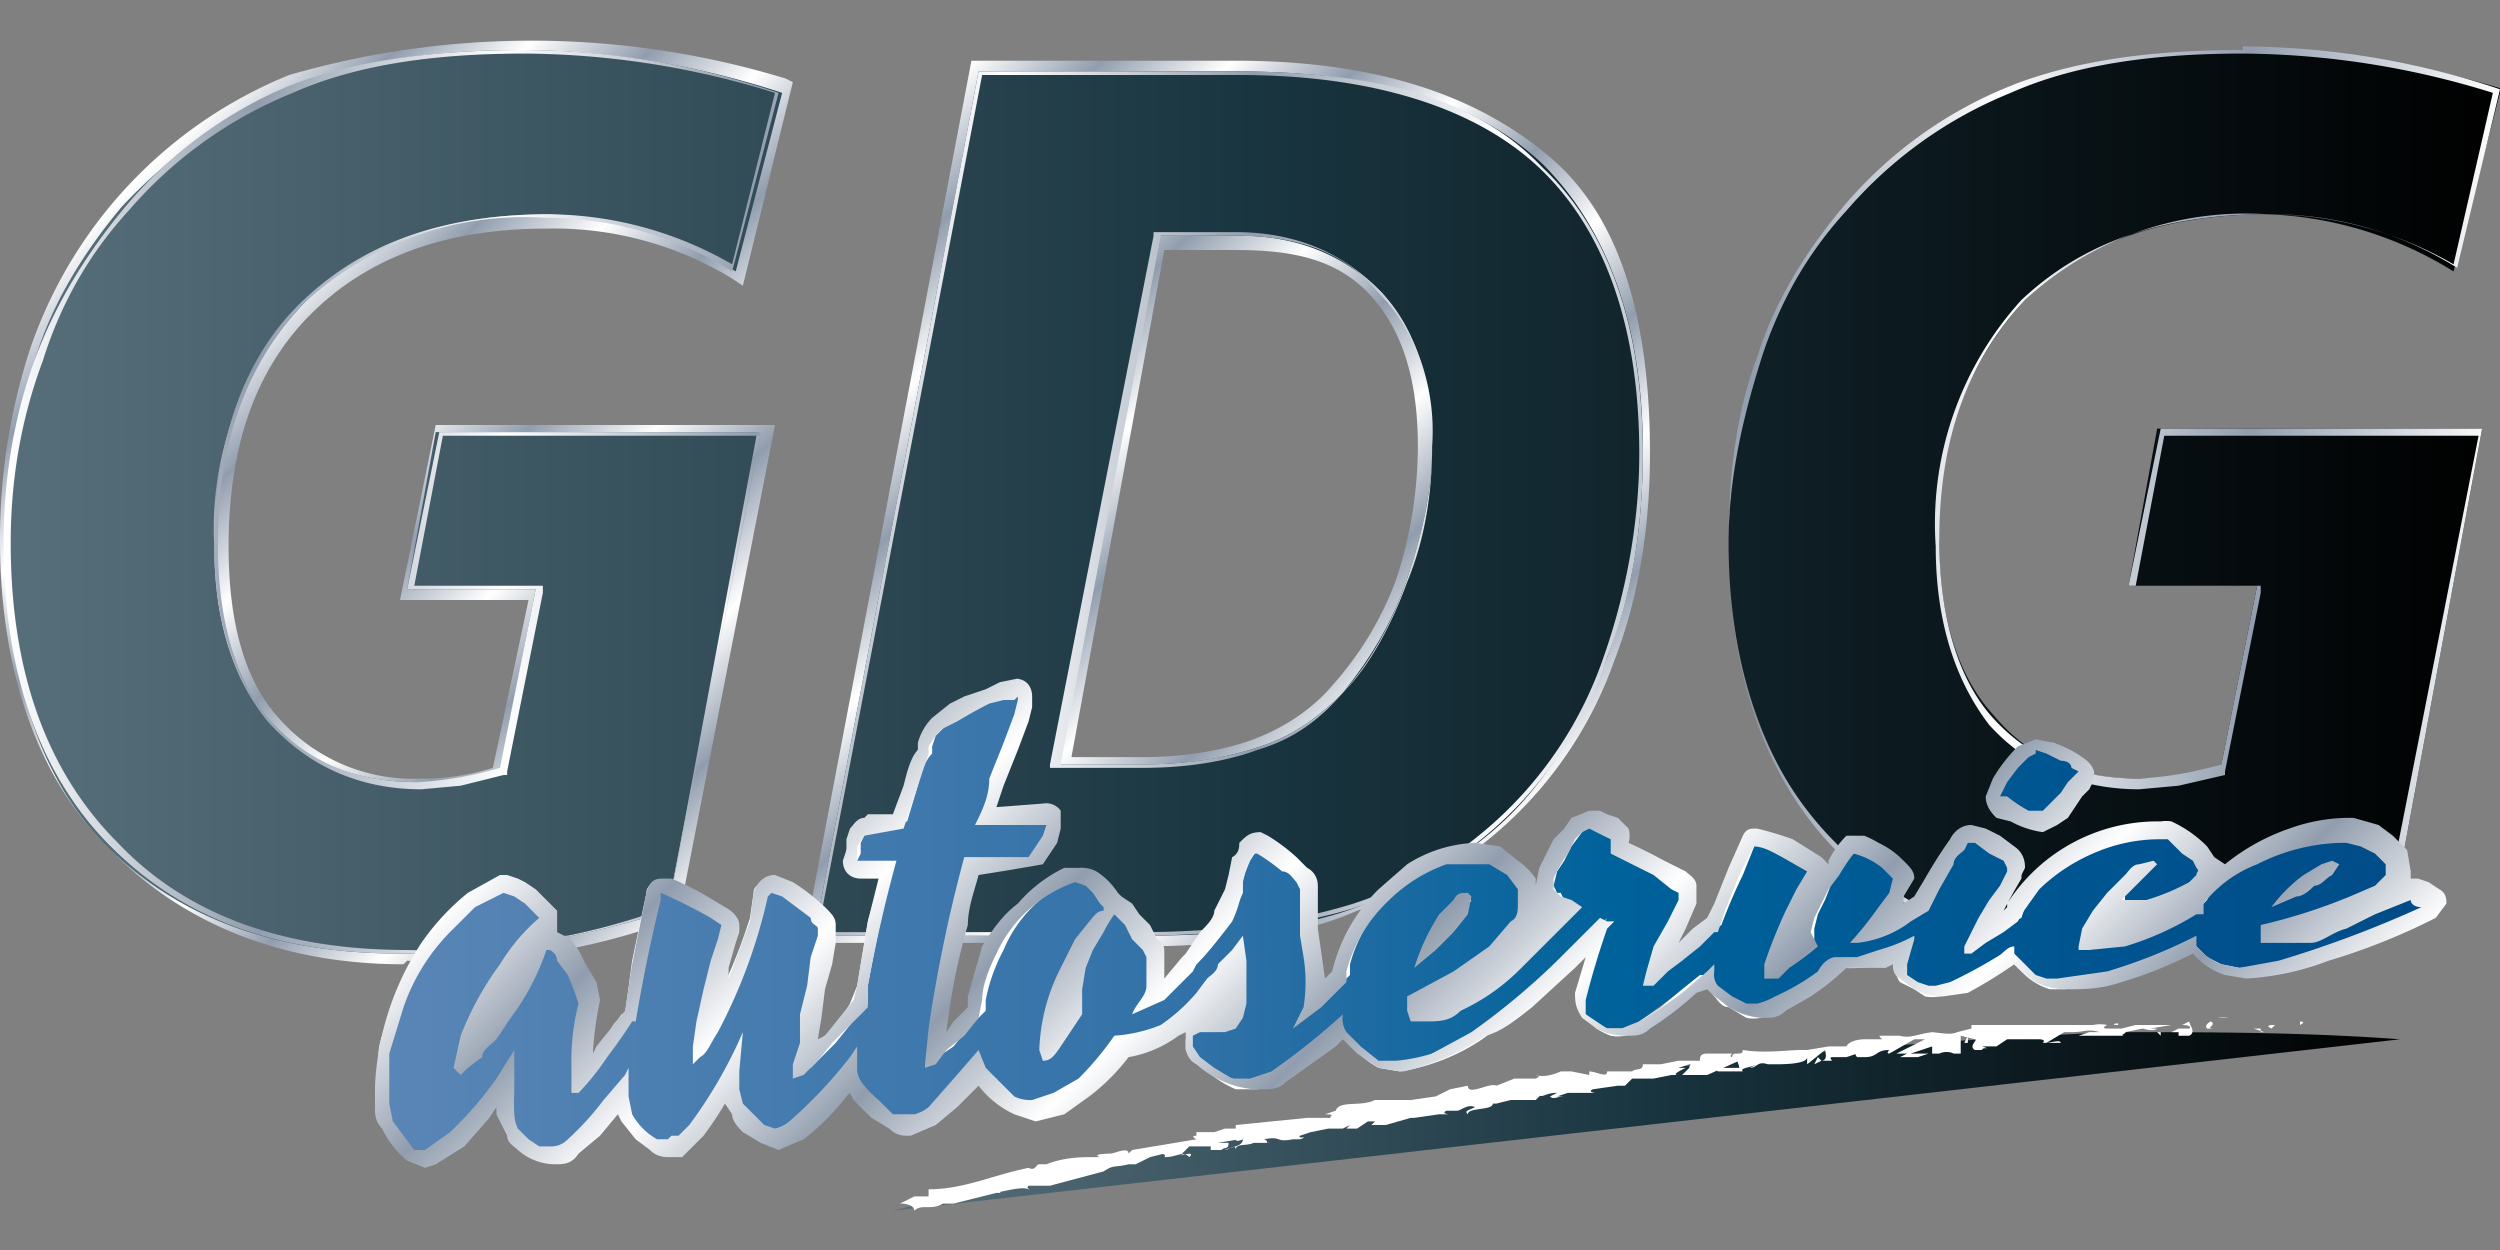 <svg version="1.1" id="Layer_1" xmlns="http://www.w3.org/2000/svg" x="0" y="0" viewBox="0 0 70 35" xml:space="preserve"><rect x="0" y="0" width="70" height="35" fill="#808080" stroke="none"/><style>.st5{fill:#fff}</style><linearGradient id="SVGID_1_" gradientUnits="userSpaceOnUse" x1="22.1" y1="13.4" x2="4.2" y2="31.3" gradientTransform="matrix(1 0 0 -1 0 36)"><stop offset="0" stop-color="#fff"/><stop offset=".1" stop-color="#919dae"/><stop offset=".2" stop-color="#fff"/><stop offset=".3" stop-color="#919dae"/><stop offset=".4" stop-color="#fff"/><stop offset=".5" stop-color="#919dae"/><stop offset=".6" stop-color="#fff"/><stop offset=".7" stop-color="#919dae"/><stop offset=".8" stop-color="#fff"/><stop offset=".9" stop-color="#919dae"/><stop offset="1" stop-color="#fff"/></linearGradient><path d="M11.3 27C7.8 27 5 25.8 3 23.7c-2-2-3-5-3-8.6 0-1.9.3-3.6.8-5.2a12.7 12.7 0 017.3-7.8 24.4 24.4 0 0113.9.1l.2.1L20.8 8l-.3-.2a9.6 9.6 0 00-5.2-1.4c-2.8 0-5 .8-6.6 2.4s-2.3 3.8-2.3 6.5c0 2 .4 3.7 1.4 4.8a5 5 0 004 1.7 6.5 6.5 0 002-.3l1-4.7h-3.6l1-4.9h9.5L19 25.7H19a19 19 0 01-7.6 1.2zm3.4-25.4c-2.6 0-4.7.4-6.5 1C6.5 3.5 5 4.6 3.7 6c-1 1.2-1.9 2.6-2.4 4.1-.5 1.6-.8 3.3-.8 5.1 0 3.6 1 6.4 2.8 8.3 1.9 2 4.6 3 8 3a24.6 24.6 0 007.3-1.2l2.5-13h-8.6l-.7 4h3.6l-1.1 5.4h-.1a12.2 12.2 0 01-2.4.5c-1.9 0-3.3-.7-4.4-1.9-1-1.2-1.5-3-1.5-5 0-3 .8-5.3 2.5-7 1.7-1.6 4-2.5 7-2.5a10.3 10.3 0 015 1.4l1.2-4.5a18.8 18.8 0 00-7-1z" fill="url(#SVGID_1_)"/><linearGradient id="SVGID_2_" gradientUnits="userSpaceOnUse" x1="41.5" y1="12" x2="23.2" y2="30.3" gradientTransform="matrix(1 0 0 -1 0 36)"><stop offset="0" stop-color="#fff"/><stop offset=".1" stop-color="#919dae"/><stop offset=".2" stop-color="#fff"/><stop offset=".3" stop-color="#919dae"/><stop offset=".4" stop-color="#fff"/><stop offset=".5" stop-color="#919dae"/><stop offset=".6" stop-color="#fff"/><stop offset=".7" stop-color="#919dae"/><stop offset=".8" stop-color="#fff"/><stop offset=".9" stop-color="#919dae"/><stop offset="1" stop-color="#fff"/></linearGradient><path d="M31.9 26.4h-9.4l4.7-24.7h7.4c4 0 6.8 1 8.8 2.7s2.8 4.6 2.8 8.3c0 2-.3 4-1 5.8a11.3 11.3 0 01-7.2 7c-1.6.7-3.7 1-6.1 1zM23 26h8.8c2.4 0 4.4-.3 6-.9a10.9 10.9 0 006.9-6.8c.6-1.7 1-3.6 1-5.6 0-3.6-1-6.2-2.8-8s-4.6-2.5-8.4-2.5h-7L23 26zm9-4.4h-2.8l3-15.2h2.3c1.8 0 3.2.5 4.2 1.6 1 1 1.5 2.6 1.5 4.5a11 11 0 01-2.5 7c-.7.8-1.5 1.3-2.4 1.6-1 .4-2 .5-3.3.5zm-2.2-.4h2.2c1.2 0 2.3-.2 3.1-.5.8-.3 1.6-.8 2.2-1.5.8-.9 1.4-1.9 1.8-3 .4-1.2.6-2.5.6-3.7 0-1.8-.4-3.2-1.3-4.2S36.3 7 34.6 7h-2L30 21.2z" fill="url(#SVGID_2_)"/><linearGradient id="SVGID_3_" gradientUnits="userSpaceOnUse" x1=".2" y1="22" x2="70" y2="22" gradientTransform="matrix(1 0 0 -1 0 36)"><stop offset="0" stop-color="#576f7b"/><stop offset=".5" stop-color="#193540"/><stop offset="1"/></linearGradient><path d="M21.9 2.6l-1.3 5A10.6 10.6 0 0015.3 6c-2.8 0-5 .8-6.7 2.4A9.1 9.1 0 006 15.3c0 2 .5 3.7 1.5 4.9 1 1.1 2.4 1.7 4.2 1.7a7 7 0 002.3-.3l1-5.1h-3.6l.8-4.4h9l-2.5 13.4a25 25 0 01-7.5 1.2c-3.5 0-6.2-1-8.2-3S.2 18.8.2 15.2c0-1.8.3-3.6.8-5.2s1.4-3 2.4-4.2c1.4-1.5 3-2.6 4.7-3.3 1.8-.8 4-1.1 6.6-1.1a24 24 0 017.2 1.2zm5.5-.6h7.2c3.9 0 6.7.8 8.6 2.6 1.8 1.8 2.8 4.5 2.8 8 0 2.2-.3 4-1 5.8s-1.6 3.3-2.7 4.4c-1.2 1.2-2.7 2-4.3 2.6s-3.7.8-6.1.8h-9.1L27.4 2zm5 4.6l-2.8 14.8h2.5c1.3 0 2.3-.2 3.2-.5.9-.3 1.6-.8 2.3-1.5.8-1 1.4-2 1.8-3.2s.7-2.4.7-3.7a6 6 0 00-1.4-4.3c-1-1-2.3-1.6-4-1.6h-2.3zm37.6-4l-1.3 5A10.6 10.6 0 0063.5 6c-2.9 0-5.2.8-6.8 2.4a9.1 9.1 0 00-2.4 6.8c0 2 .5 3.7 1.5 4.8 1 1.2 2.3 1.8 4 1.8a7 7 0 002.4-.4l1-5h-3.6l.8-4.4h9.1L67 25.5a25 25 0 01-7.5 1.2c-3.5 0-6.2-1-8.1-3s-3-4.9-3-8.5c0-1.8.3-3.6.9-5.2s1.3-3 2.4-4.2c1.3-1.5 2.9-2.7 4.6-3.4a24 24 0 0113.8.1z" fill="url(#SVGID_3_)"/><linearGradient id="SVGID_4_" gradientUnits="userSpaceOnUse" x1=".2" y1="22" x2="70" y2="22" gradientTransform="matrix(1 0 0 -1 0 36)"><stop offset="0" stop-color="#fff"/><stop offset=".1" stop-color="#919dae"/><stop offset=".2" stop-color="#fff"/><stop offset=".3" stop-color="#919dae"/><stop offset=".4" stop-color="#fff"/><stop offset=".5" stop-color="#919dae"/><stop offset=".6" stop-color="#fff"/><stop offset=".7" stop-color="#919dae"/><stop offset=".8" stop-color="#fff"/><stop offset=".9" stop-color="#919dae"/><stop offset="1" stop-color="#fff"/></linearGradient><path d="M62.8 1.5a23.9 23.9 0 017 1.1l-1.1 4.8A10.4 10.4 0 0063.5 6c-3 0-5.2.8-6.9 2.4a9.3 9.3 0 00-2.4 6.9c0 2 .5 3.7 1.5 5 1 1.1 2.4 1.8 4.2 1.8L61 22l1.3-.3v-.1l1-5v-.2h-3.5l.8-4.2h8.8l-2.6 13.2a19.6 19.6 0 01-7.3 1.2c-3.5 0-6.2-1-8.1-3-2-2-3-4.8-3-8.4 0-1.8.4-3.5.9-5.1.5-1.6 1.3-3 2.4-4.2a12 12 0 014.6-3.3c1.8-.8 4-1.1 6.5-1.1m-48.1 0a23.9 23.9 0 017 1.1l-1.2 4.8A10.4 10.4 0 0015.4 6c-3 0-5.2.8-6.9 2.4S6 12.4 6 15.3c0 2 .5 3.7 1.6 5 1 1.1 2.4 1.8 4.2 1.8l1.1-.1 1.2-.3h.1v-.1l1-5v-.2h-3.6l.8-4.2h8.9l-2.6 13.2a19.6 19.6 0 01-7.3 1.2c-3.5 0-6.2-1-8.1-3-2-2-3-4.8-3-8.4 0-1.8.3-3.5.9-5.1.5-1.6 1.3-3 2.4-4.2a12 12 0 014.6-3.3c1.8-.8 4-1.1 6.5-1.1m20 .6c3.7 0 6.6.9 8.4 2.6 1.8 1.7 2.8 4.4 2.8 8 0 2-.4 4-1 5.7a11 11 0 01-7 6.9c-1.6.5-3.6.8-6 .8h-9l4.6-24h7.1m-5.1 19.4H32c1.3 0 2.4-.2 3.2-.5 1-.3 1.7-.8 2.4-1.6.8-.8 1.4-2 1.8-3.1.5-1.2.7-2.5.7-3.8 0-1.9-.5-3.4-1.5-4.4s-2.3-1.6-4-1.6h-2.3v.1l-2.9 14.8v.1M62.8 1.4c-2.6 0-4.7.3-6.5 1a12 12 0 00-4.7 3.4c-1 1.2-1.9 2.6-2.4 4.2-.6 1.6-.8 3.4-.8 5.2 0 3.6 1 6.5 2.9 8.5s4.7 3 8.2 3a25.1 25.1 0 007.5-1.2L69.5 12h-9l-.9 4.4h3.6l-1 5a10 10 0 01-2.3.4c-1.8 0-3.1-.6-4.1-1.7s-1.5-2.9-1.5-5c0-2.8.8-5 2.4-6.7a9.1 9.1 0 016.8-2.4 9.8 9.8 0 015.3 1.5l1.2-5a22.9 22.9 0 00-7.2-1.2zm-48.1 0c-2.6 0-4.8.3-6.6 1a12 12 0 00-4.6 3.4C2.5 7 1.6 8.4 1 10c-.6 1.6-.9 3.4-.9 5.2 0 3.6 1 6.5 3 8.5s4.6 3 8.1 3a25.1 25.1 0 007.5-1.2l2.6-13.4h-9l-.9 4.4h3.6l-1 5a10 10 0 01-2.3.4c-1.8 0-3.1-.6-4.1-1.7s-1.5-2.8-1.5-5c0-2.8.8-5 2.4-6.7a9.1 9.1 0 016.8-2.4 9.8 9.8 0 015.2 1.5l1.3-5a22.2 22.2 0 00-7.2-1.2zm20 .6h-7.3l-4.6 24.2h9c2.5 0 4.6-.3 6.2-.8a11 11 0 007-7c.7-1.7 1-3.7 1-5.7 0-3.6-1-6.3-2.8-8C41.3 2.7 38.5 2 34.6 2zm-5 19.4l2.8-14.8h2.1c1.8 0 3.1.5 4 1.6 1 1 1.5 2.4 1.5 4.3 0 1.3-.3 2.5-.7 3.7s-1 2.3-1.8 3.2c-.7.7-1.4 1.2-2.3 1.5s-2 .5-3.2.5h-2.5z" fill="url(#SVGID_4_)"/><linearGradient id="SVGID_5_" gradientUnits="userSpaceOnUse" x1="10.7" y1="10.2" x2="68.1" y2="10.2" gradientTransform="matrix(1 0 0 -1 0 36)"><stop offset="0" stop-color="#5a86b6"/><stop offset=".1" stop-color="#4f80b2"/><stop offset=".4" stop-color="#3071a7"/><stop offset=".6" stop-color="#00629b"/><stop offset="1" stop-color="#004b88"/></linearGradient><path d="M11.9 32.5l-.4-.2-.3-.3a2 2 0 01-.3-.5l-.2-.6v-.4l.1-1c0-.5.2-1 .4-1.4a7 7 0 011.4-2.3l.6-.6c.2-.2.6-.3.9-.4h.2l.3.1.3.2.2.3.2.2v.3a4.9 4.9 0 00-1.1 1.2l-.4.6A5 5 0 0013 29v.7l.2-.4.4-.4.2-.3.3-.3.4-.6.3-.6.3-.6v-.1l.2-.1h.2l.3.4.2.4.3.5v.4a9.4 9.4 0 00-.2 1.7v.5l.2-.3.4-.5.4-.5.4-.5a51.4 51.4 0 011-3.6c.1 0 .3 0 .5.2l.6.3.4.3c.2 0 .3.2.3.3v.5l-.2.6-.2.8-.2.8-.1.6.2-.4a14.8 14.8 0 001.2-3l.2-.8.3-.2.4.1.4.3.5.4.2.3v.4l-.1.6-.2.8v.8l-.2.7v.6l.1-.2.5-.5.4-.5.4-.5.1-.5.4-1.8.3-1.5H24c-.1 0-.2 0-.2-.2v-.3-.2l.2-.3.2-.2h.1l.9-.1c0-.4.2-.7.3-1l.3-1v-.2l.2-.3.3-.3.4-.3.4-.2.5-.2.5-.2h.3c.3 0 .4 0 .4.2h-.3.3v.2l-.2.4-.3.7-.4 1c0 .4-.2.7-.3 1H29.5v.3l-.1.4-.2.3-.2.3h-.2-.2l-1.4.1a36.6 36.6 0 00-1 5.2l.2-.2.5-.5.4-.4v-.4a4.7 4.7 0 011.3-2.6 3.8 3.8 0 011.5-.8h.1l.4.1.3.2.2.3.1.2.3.1.2.3.3.4.2.3.2.3v.9l-.2.3.3-.2.8-.7v-.1h.1l.5-.6.4-.7.2-.6.1-.5.2-.4.2-.3s.1-.3.3-.3h.1l.3.3.4.3.4.4.2.3v1.9l.1.8v.5l.7-.6V27l.6-1.2a4.7 4.7 0 011.5-1.5l.9-.4.8-.2c.2 0 .4 0 .6.2.2 0 .3.2.5.3l.3.5.2.5-.3.6-.7.7-1 .7-1.2.7v.4h.2c.4 0 .7-.2 1-.3l.8-.5.8-.7.8-.8.3-.3.4-.4h-.1l-.3-.2h-.1l-.1-.1a.3.3 0 01-.2-.3l.1-.4a6.6 6.6 0 01.4-.7l.3-.4.2-.3.3-.1h.2l.2.1.2.1.2.2v.4l.5.2a15.1 15.1 0 011.2.7l.2.3v.3l-.3.7-.3.7-.2.5.1-.1.5-.4.5-.4c.2 0 .3-.2.4-.3l.2-.6.4-.9.5-.8c0-.1 0-.2.2-.2l.8.3.8.5v.3l-.2.5-.3.5-.2.6-.2.5-.2.5a2.9 2.9 0 00.7-.5l.2-.2V26v-.4a7 7 0 01.5-.9l.2-.4a6.4 6.4 0 01.5-.6h.2l.4.1a2.6 2.6 0 01.7.5l.2.3-.2.4-.2.5-.4.4v.1l.5-.2.4-.3.4-.2.3-.6.4-.6c0-.2.2-.4.3-.5l.3-.3.4.1.4.2.3.3c.2.1.3.2.3.4v.1l-.1.1-.2.4-.3.4-.3.5a6.4 6.4 0 00-.3.4h.2l.5-.4.3-.2.1-.1.5-.8.7-.6 1-.5.9-.3 1-.1h.3l.2.2.3.2.3.3.1.3.1.3c0 .2-.2.3-.4.4l-.6.2a4.7 4.7 0 01-1.2.3h-.3V25a5.7 5.7 0 00-.7 1l-.1.3c.4 0 .7 0 1-.2l1-.3 1-.5.1-.2.6-.7.9-.6a5 5 0 011.8-.5h1.3l.5.3.3.4c0 .1.1.3 0 .4 0 .2-.1.3-.4.5l-.7.3-1.1.4-1.3.4h1.2a9.8 9.8 0 001.8-.7l.9-.5h.2l.3.3.1.2-.1.2a44.7 44.7 0 01-4.1 1.5l-1 .2h-.1l-.5-.1a2 2 0 01-.9-.7 11.4 11.4 0 01-3.6 1.1h-.1a1.4 1.4 0 01-.7-.2 2 2 0 01-.6-.6l-.2.1-.7.4-.6.4-.6.1h-.3l-.4-.2-.3-.2a.5.5 0 01-.2-.4l.1-.2a5.3 5.3 0 01-1.2.3h-.5l-.5.3a6.7 6.7 0 01-1.1.8l-.6.2h-.5l-.4-.2-.4-.4-.2-.4a100.1 100.1 0 00-1.8 1.3l-.5.2H45l-.4-.2a1 1 0 01-.3-.3.6.6 0 01-.2-.4l.3-1 .2-.6.2-.4-.4.4-.3.3-.3.3a21.6 21.6 0 01-2.5 2 7 7 0 01-1.1.6l-1 .3H39a1 1 0 01-.5-.1c-.2 0-.4-.2-.5-.4a2.4 2.4 0 01-.5-.6l-.4.4a11 11 0 01-1.3 1 2 2 0 01-.7.2h-.6L34 30l-.4-.4a1 1 0 01-.3-.4V29l.1-.2.1-.1.2-.2.4.1h.5l.1-.3.1-.3v-.4-.7l-.3.3-.3.4-.3.3h-.1a4 4 0 01-1.7 1.2l-.6.2a7.2 7.2 0 01-1.1 1.1l-.7.4-.6.3h-.1c-.2 0-.4 0-.5-.2a2.6 2.6 0 01-1-1l-.3.2a13 13 0 01-1.1 1.1l-.6.3a1 1 0 01-.5-.2l-.5-.3-.4-.5a1 1 0 01-.2-.5l-.3.4a9.6 9.6 0 01-1.2 1.2l-.6.2-.4-.1-.4-.3a2 2 0 01-.3-.4l-.2-.5v-.4a11.9 11.9 0 01-1 1.4l-.2.4-.2.1h-.7a2 2 0 01-.8-.8l-.2-.5-.2.2a8.2 8.2 0 01-1 1.2 1 1 0 01-.7.2H15l-.4-.3a1.4 1.4 0 01-.4-.9 5.3 5.3 0 01-.1-.6v-.2a8.7 8.7 0 01-2 2h-.2zM30.8 26l-.3.4-.5.8a5 5 0 00-.6 2.2l.2-.2.5-.8v-.1-.2a2.6 2.6 0 01.2-1.1 5 5 0 01.5-1zm10.3-.8l-.1.1a3.4 3.4 0 00-.7 1l.3-.3.4-.5v-.3zm24-.7zM57 23l-.3-.1-.4-.2-.3-.1c-.1 0-.3-.2-.3-.4l.2-.4c0-.2.2-.3.3-.4l.3-.4.4-.2.4.1a3 3 0 01.8.4s.3.2.2.4l-.1.2-.2.2c0 .2-.1.1-.2.2l-.2.3-.2.2-.3.2z" fill="url(#SVGID_5_)"/><path class="st5" d="M11.9 32.5c-.1 0-.3 0-.4-.2L11 32l-.3-.5a2 2 0 01-.1-.6v-.4-1c0-.4.3-1 .4-1.4a7 7 0 011.4-2.4l.7-.5.8-.5h.4l.2.2c.1.2.2.1.3.2l.3.2.2.2v.4h-.1a4 4 0 00-.6.6l-.5.6-.4.6-.6 1.3v.5l.1-.2.4-.5.2-.2c0-.2.2-.3.3-.4a9 9 0 001-1.8c0-.2.2-.2.3-.2h.1a3 3 0 01.6.9 5.1 5.1 0 01.4.9 9.9 9.9 0 00-.3 1.7v.3l.1-.1.4-.5.4-.5c0-.2.2-.3.3-.5h.1l.2-1.5.4-1.9c0-.2.2-.3.3-.3h.1l.5.2a9.8 9.8 0 011 .6c.3.1.4.2.4.4v.1l-.1.4-.2.6-.2.8-.2.8V28.7a16 16 0 001.3-3l.1-.7c0-.2.2-.3.4-.3l.4.2c.2 0 .3.2.5.3l.4.3.3.4v.4l-.1.6-.2.8-.1.8a14.3 14.3 0 00-.2 1.2l.1-.2.4-.4.5-.5.3-.5.2-.5.3-1.8.4-1.4H24c-.1 0-.3-.1-.3-.3v-.3l.1-.2.1-.3.3-.3h.9l.3-1 .3-1 .1-.2c0-.1 0-.2.2-.3l.2-.3.4-.3.5-.3.5-.2.5-.1.3-.1c.3 0 .4.1.4.3v.2l-.2.4-.3.7a116.6 116.6 0 00-.6 2l1.5-.1.3.1v.7l-.3.3-.2.3-.1.1h-.3l-1.3.1a44 44 0 00-1 4.5v.5l.1-.1.4-.5.4-.5V28l.5-1.4c.2-.4.5-.9.9-1.2a3.9 3.9 0 011.5-.9h.1l.4.1.3.3.2.2.1.2c.1 0 .2 0 .3.2l.2.2.3.4.3.3.1.3v1l-.1.2.2-.1.7-.8h.1v-.1l.5-.6.4-.6a3 3 0 00.4-1l.1-.5.2-.4.4-.2h.2l.3.2a6 6 0 01.7.7l.3.4-.1.7v.6l.1.6.1.8v.4l.6-.6V27a4.7 4.7 0 012-2.6 4.2 4.2 0 011.8-.6l.6.1.5.4.4.4c.1.2.2.4.1.6 0 .2 0 .4-.3.7l-.6.7a14 14 0 01-2.2 1.3V28.3h.1l1-.3.7-.5.8-.7.8-.7h.1l.3-.4.3-.3-.3-.1h-.1l-.1-.2a.4.4 0 01-.2-.3v-.4l.3-.4.2-.3.3-.4.2-.3.3-.2h.2l.2.2h.3l.2.3v.3l.5.3.5.3.6.4c.2 0 .3.2.3.3v.3l-.3.7-.3.7-.2.4a12.5 12.5 0 001-.8l.4-.4h.1l.2-.5.4-1 .4-.8s.2-.2.4-.1l.8.3.7.4c.1.1.2.3 0 .4 0 .2 0 .3-.2.5l-.2.5-.3.6-.2.6V26.9l.4-.3.2-.2V26v-.4l.3-.4.2-.5.3-.4.2-.4.3-.3h.3a2.7 2.7 0 011 .6l.2.4-.1.5-.3.4-.3.4.4-.1.4-.3.4-.3.2-.5.4-.7.3-.4.4-.3h.4a3 3 0 01.8.5c.2.2.3.3.2.5v.2l-.3.4-.2.5-.3.4-.2.3.5-.3.3-.2.1-.2.5-.7.7-.6a4.7 4.7 0 011.9-.9h1.3l.3.2.3.2.2.2.2.3c0 .2.1.3 0 .4v.1l-.4.3-.5.3a4.9 4.9 0 01-1.3.3l-.4-.1v-.2l-.3.4a3 3 0 00-.3.5v.2c.3 0 .6 0 1-.2l.9-.3.9-.5.2-.2.6-.7.9-.6a6.1 6.1 0 011.8-.5h.8a1.7 1.7 0 011 .4c.2 0 .3.2.3.3.1.2.2.3.1.5 0 .2-.2.3-.4.5l-.8.4-1 .3-1.2.4c.3 0 .7 0 1-.2l.9-.2.9-.4.9-.4h.3l.3.2.1.3c0 .1 0 .2-.2.3a44.7 44.7 0 01-4 1.5l-1.2.1h-.5l-.5-.4c-.1-.2-.3-.2-.4-.3a15.5 15.5 0 01-2.2.8 8 8 0 01-1.4.3h-.4a1.8 1.8 0 01-.8-.5l-.3-.3h-.1l-.7.5-.6.3a2 2 0 01-.6.2 1 1 0 01-.4 0l-.3-.2-.4-.2a.6.6 0 01-.1-.5v-.1l-.4.1a3.5 3.5 0 01-1.1.1l-.5.4a10 10 0 01-1.2.8l-.6.2a1 1 0 01-.4 0l-.5-.3c-.2 0-.3-.2-.4-.3a1 1 0 01-.2-.4l-.5.4a12 12 0 01-1.2.9l-.6.2a1 1 0 01-.4 0 2 2 0 01-.4-.2l-.3-.3a.7.7 0 01-.2-.5 13.6 13.6 0 01.5-1.6v-.1l-.1.2-.4.3-.2.2h-.1a17.9 17.9 0 01-2.4 2.1 5.7 5.7 0 01-2.3.9l-.6-.1a2.5 2.5 0 01-1-1l-.4.3a10.5 10.5 0 01-1.3 1 2 2 0 01-.7.3h-.6a3 3 0 01-1-.7 1 1 0 01-.4-.4v-.1-.2l.2-.2v-.1l.3-.2h.4v.1h.4l.2-.3v-.3-.4-.6l-.2.2-.3.4-.3.4a3.7 3.7 0 01-2.3 1.3 5.6 5.6 0 01-1.9 1.6l-.6.2-.7-.1a2.4 2.4 0 01-1-1l-.2.2a9.6 9.6 0 01-1.1 1l-.6.3-.5-.1-.5-.4-.5-.4a1 1 0 01-.2-.4l-.2.3a9.8 9.8 0 01-1.2 1.1l-.6.3-.5-.1a1.8 1.8 0 01-.7-.7l-.1-.5v-.3l-.5.7a9 9 0 01-.4.6l-.3.3a.8.8 0 01-.5.3 1 1 0 01-.5-.2 2.2 2.2 0 01-.7-.7l-.2-.5-.1.1a8.7 8.7 0 01-1.2 1.2l-.6.3a1 1 0 01-.4 0l-.4-.3-.4-.4-.1-.5V31l-.1-.4v-.1a12.8 12.8 0 01-1.3 1.4l-.7.5H12zm2.3-7.7H14a3 3 0 00-.8.5 7.5 7.5 0 00-1.3 1.3 7.1 7.1 0 00-1.2 3.9v.5l.1.5.3.5.3.3.4.1h.2l.6-.5a9.4 9.4 0 001.4-1.5l.1-.2v1l.2.5.3.4a1.2 1.2 0 00.8.3l.6-.3a4.8 4.8 0 001-1.1l.3-.3v-.1.2l.3.5a2 2 0 00.7.7c.1.1.3.2.4.1h.2l.2-.1.3-.4.4-.6.6-.8.1-.3v.8l.1.4a2 2 0 00.7.7h.4c.1 0 .3 0 .5-.2a5.6 5.6 0 001.2-1c0-.2.2-.3.3-.5h.1l.2.5a3.4 3.4 0 001 .8c0 .1.3.2.4.1.1 0 .3 0 .5-.2l.5-.5.6-.6.3-.3.1.2.4.5.6.4c.2.1.4.2.5.1.2 0 .5 0 .7-.2.2 0 .4-.2.6-.4a5.2 5.2 0 001.1-1.1l.6-.2c.3 0 .5-.2.7-.3a4.4 4.4 0 001-.8V28l.4-.4.3-.4.3-.3.1-.1v.2a7 7 0 010 1v.4c0 .2-.1.2-.2.3h-.8l-.3.1v.1l-.1.2v.1c0 .2 0 .3.2.5l.5.3.5.2.6.1.6-.2.6-.4.7-.6.4-.4h.1l.1.2.4.4.5.4.6.1c.3 0 .7-.1 1-.3l1.2-.6 1.2-.9 1.2-1v-.1l.3-.3.3-.3c.2 0 .3-.2.4-.3l.3-.3-.2.3-.1.3-.3.7-.2 1 .1.3.3.3.4.2h.4c.1 0 .3 0 .5-.2l.6-.4.6-.5.5-.4h.1l.2.4c.1.2.2.3.4.3l.5.2.4.1c.1 0 .3 0 .5-.2a6 6 0 001.2-.8c.2 0 .3-.2.5-.4h.5a4.3 4.3 0 001.2-.2l.1-.1v.1l-.1.2.1.4.3.2.4.2h.3l.5-.1.7-.4c.2 0 .4-.2.6-.4l.3-.1.3.3.3.3.4.2h.4a7.9 7.9 0 002.7-.7l.9-.4h.1l.4.4.4.2.5.1a8.7 8.7 0 002.3-.4 17 17 0 003-1.3l-.1-.2-.3-.2h-.2c-.3 0-.6.2-.9.4l-.9.3c-.3.2-.6.3-1 .3l-.9.2h-.2V26l1.3-.4a25.3 25.3 0 001.8-.7c.2-.2.4-.3.4-.5v-.3l-.3-.4-.5-.2-.5-.2H65l-.9.3a5 5 0 00-1.7.9c-.2.2-.5.4-.6.7l-.1.1-.1.1a15.8 15.8 0 01-2 .8l-1 .2V26a4.3 4.3 0 01.7-1l.4-.5-.2.5v.3h.2a4 4 0 001.3-.2l.5-.3c.2 0 .3-.2.4-.3v-.3l-.2-.3-.3-.2-.2-.2-.3-.2h-.3a4.5 4.5 0 00-2 .4 5 5 0 00-1.5 1 3.4 3.4 0 00-.5 1l-.4.2-.5.3-.2.1-.1.1v-.2l.3-.4.3-.5a17 17 0 01.5-.8v-.1-.1l-.1-.4a2.7 2.7 0 00-.8-.4 1 1 0 00-.3-.1s-.2 0-.3.2c0 .2-.2.3-.3.5a11.4 11.4 0 00-.7 1.2l-.4.3a3.3 3.3 0 01-.8.4h-.2l-.1.1.1-.2a6.6 6.6 0 00.7-1l.1-.3-.1-.3-.3-.2-.4-.2-.4-.2h-.1l-.3.3a6.4 6.4 0 00-.5.7l-.2.5-.2.4-.1.4v.4l-.2.3-.4.2-.3.2v.1-.1l.1-.5.2-.5.2-.6a29.7 29.7 0 01.5-1.3l-.7-.4c-.3 0-.5-.2-.7-.3h-.3l-.4 1a15 15 0 00-.6 1.4 9.7 9.7 0 00-1 .8l-.4.3-.2.2-.1.1v-.2c0-.2.2-.3.3-.5a15.2 15.2 0 01.6-1.4v-.3s0-.2-.2-.2l-.6-.4-.6-.3-.5-.2v-.1-.1-.2l-.2-.2-.2-.2h-.4-.2l-.2.3-.3.4-.2.4-.2.3-.1.4.1.2h.1l.1.2.3.1.1.1-.4.4-.3.3-.8.8-.8.7-.9.5a3 3 0 01-.9.3H40v-.2-.2a32 32 0 002.1-1.5l.7-.6c.2-.2.3-.5.3-.7 0-.1 0-.3-.2-.4 0-.2-.2-.3-.3-.5L42 24l-.6-.1-.8.1a4.7 4.7 0 00-1.6 1 4.3 4.3 0 00-1.2 2v.3l-.7.7-.2.2V28a3.2 3.2 0 000-1.3l-.1-.6v-.6-.7s0-.2-.2-.3a6.1 6.1 0 00-1-.9h-.1c-.2 0-.3.2-.3.2l-.2.3-.2.5v.4l-.3.7a6.7 6.7 0 01-.9 1.2l-.1.1-.8.8-.3.2h-.1l.1-.4c.1-.3.2-.6.1-.9l-.1-.2-.3-.4-.3-.3-.2-.3s-.1-.1-.2 0v-.1l-.2-.2a2.3 2.3 0 00-.5-.5.6.6 0 00-.3-.1h-.1-.2a3.7 3.7 0 00-2 2 5 5 0 00-.5 1.4v.3l-.5.5-.4.5-.3.2v.1-.1-.7a17.8 17.8 0 01.6-3c0-.6.2-1 .4-1.6a56.6 56.6 0 011.7-.2l.2-.2.2-.3.1-.3v-.3h-1.8a36.6 36.6 0 01.6-2l.3-.8.1-.4h-.1v-.2h.2s-.1-.2-.3-.2l-.3.1-.5.2-.5.2-.4.2-.4.3-.3.3-.1.3v.2c-.2.2-.3.5-.4.9l-.3 1-1 .1-.2.3-.1.2v.3l-.1.2c0 .1 0 .2.2.2h.8a56.2 56.2 0 00-.7 3.3v.5l-.1.1-.4.5-.4.5-.4.4-.3.3h-.1v-.7l.2-.7.1-.8.2-.8.1-.6V26 26l-.2-.4c-.2 0-.3-.2-.4-.3L22 25l-.3-.2c-.2 0-.3.1-.3.3 0 .3 0 .4-.2.7a23.1 23.1 0 01-1.4 3.4l-.2.3v-.3l.1-.6.2-.8.2-.8.2-.7.1-.3c0-.2-.1-.3-.3-.4l-.5-.3-.5-.3a3 3 0 00-.5-.2c-.1 0-.2 0-.3.2 0 .7-.2 1.3-.3 2l-.3 1.3v.2l-.4.4-.4.6-.4.5-.2.2-.1.1v-.1-.5-.7a10.2 10.2 0 01.3-1l-.2-.4a6.2 6.2 0 00-.4-1l-.3-.2h-.1-.2c0 .3-.2.5-.3.7a7.2 7.2 0 01-1 1.5l-.2.3-.4.5c0 .2-.2.2-.3.3H13l.1-.7.6-1.3.5-.7a13.1 13.1 0 011-1v-.1-.3l-.1-.2-.3-.2-.3-.2-.2-.2h-.2zm15.2 4.7v-.1-.9l.5-1.3a6.2 6.2 0 01.8-1.3l.1.1-.2.5-.2.5-.2.6v.8l-.5.8-.3.3zm1-2.9a8 8 0 00-.8 2l-.1.7V29l.6-.7v-.1-.2a2.8 2.8 0 01.1-1.1l.2-.4zm9.7 0l.1-.3.4-.6a2.4 2.4 0 01.4-.5h.2l-.2.3c0 .2-.2.3-.3.5l-.4.3-.2.3zm.8-1.2a2.7 2.7 0 00-.4.6l.4-.5zm24-.7l-.1-.1.2-.2v.1l-.1.2zM57.2 23h-.4l-.4-.2-.4-.2s-.3-.2-.2-.4l.1-.4.3-.5.4-.3c.1-.2.3-.2.4-.2h.5l.4.2.3.3c.1 0 .3.2.3.4l-.1.2-.2.2-.2.3a3 3 0 01-.5.5l-.3.1zm0-.1l.2-.1.2-.2.3-.3.2-.2.1-.3.1-.1-.1-.3a4 4 0 00-.8-.4L57 21s-.2 0-.3.2a2.8 2.8 0 00-.6.7 1 1 0 00-.2.4c0 .2.1.3.2.3a3.2 3.2 0 001 .4z"/><linearGradient id="SVGID_6_" gradientUnits="userSpaceOnUse" x1="52.6" y1="-5.4" x2="24.6" y2="22.6" gradientTransform="matrix(1 0 0 -1 0 36)"><stop offset="0" stop-color="#fff"/><stop offset=".1" stop-color="#919dae"/><stop offset=".2" stop-color="#fff"/><stop offset=".3" stop-color="#919dae"/><stop offset=".4" stop-color="#fff"/><stop offset=".5" stop-color="#919dae"/><stop offset=".6" stop-color="#fff"/><stop offset=".7" stop-color="#919dae"/><stop offset=".8" stop-color="#fff"/><stop offset=".9" stop-color="#919dae"/><stop offset="1" stop-color="#fff"/></linearGradient><path d="M28.5 19.5v.1l-.1.4-.3.8-.4 1c0 .5-.2.9-.4 1.3h2l-.1.3-.2.3-.2.3H27a41.2 41.2 0 00-1 4.8l-.1 1v.1l.3-.1.3-.4.5-.4.4-.5.1-.5c0-.4.2-.9.4-1.3a3.8 3.8 0 012.2-2l.3.1.2.2.2.3.1.1v.1c-.2 0-.3.2-.4.3l-.4.5-.4.8a5.4 5.4 0 00-.6 2.3l.1.3c.2 0 .3-.1.5-.4l.6-.9v-.1-.2-.4l.1-.6.2-.5.3-.5a4 4 0 01.3-.5l.3.3.2.4.3.3.1.2v.8c0 .3-.3.5-.4.8l.9-.4.8-.8.1-.2a14.2 14.2 0 001-1.2 3.2 3.2 0 00.3-1.1l.1-.4.2-.4h.1a5.5 5.5 0 01.7.5c.2 0 .3.2.4.3l.1.2V26.2l.1.6a4.4 4.4 0 010 1.4l-.3.6.8-.6.7-.7v-.3a4.2 4.2 0 011.2-2 4.4 4.4 0 011.6-1h1.2l.5.3.3.4v.4c0 .2 0 .4-.2.5l-.6.7-1 .7-1.3.7v.4l.1.3h.4c.4 0 .7 0 1-.3a5.8 5.8 0 001.7-1.2l.8-.8.3-.3.6-.6-.3-.2-.3-.1-.2-.2v-.3a3.8 3.8 0 01.4-.7l.2-.4.2-.2.2-.1a27 27 0 00.6.3v.4l.6.3.6.3.5.4.2.1v.2l-.3.6-.4.7-.2.7-.1.4h.3l.4-.4.4-.3.5-.4.4-.4h.1l.2-.6.4-1 .4-.8c.3 0 .6.2.8.3l.7.4-.3.5-.3.6a14.9 14.9 0 00-.6 1.5v.4h.4l.3-.3a8.2 8.2 0 00.8-.6l-.2-.4.1-.4.2-.4.2-.4.3-.4a6.1 6.1 0 01.4-.6 2.1 2.1 0 01.8.4l.2.2.1.1-.1.4-.3.4a10.6 10.6 0 01-.8 1h.2a3 3 0 001.5-.6l.5-.3.3-.6.4-.7c0-.2.2-.3.3-.4l.1-.2h.2l.4.3.4.2.1.2v.1l-.2.4-.3.4-.3.5-.2.4-.2.4v.2h.2l.4-.3.5-.3.4-.3.1-.2.5-.7a5 5 0 011.5-1 4.6 4.6 0 011.8-.4h.3l.2.2.2.2.3.2.1.2c.1.1 0 .1 0 .2l-.2.2a6.2 6.2 0 01-1.2.5h-.7l.2-.2.3-.3.3-.3.2-.2-.1-.1-.4.1c-.2 0-.3.2-.4.3l-.5.5-.4.5-.3.5-.1.5v.1h.3l1-.1a8.4 8.4 0 002-.9h.2v-.3a3.5 3.5 0 011.5-1.1 5.5 5.5 0 012.3-.6h.2l.4.1.4.2.3.3v.3l-.3.3-.7.3a16 16 0 01-2.5.8v.5h1.4c.3 0 .6-.3 1-.4l.8-.4 1-.4c0 .1.1.2.3.2a31.3 31.3 0 01-4 1.5l-1.1.2-.5-.1a1.8 1.8 0 01-.7-.5v-.3a14.7 14.7 0 01-2.5 1l-1.4.2h-.3l-.3-.1-.3-.3-.3-.3v-.1-.1c-.2 0-.3.2-.5.3a13.6 13.6 0 01-1.3.7l-.4.1H54l-.3-.1-.3-.2V27l.2-.7v-.1a4.7 4.7 0 01-1 .4l-.6.2H51.4c-.2 0-.4.2-.5.4a6.4 6.4 0 01-1.2.7 2 2 0 01-.5.2h-.3l-.4-.2-.4-.3a.5.5 0 01-.1-.4V27l-.2.2-.7.6a12.7 12.7 0 01-1.2.8l-.5.2H45l-.3-.2-.3-.2V28a23.1 23.1 0 01.6-2l.2-.2H45l-.2-.1-.3.3-.3.3-.3.3-.3.3a19.7 19.7 0 01-2.4 2l-1.1.6a5 5 0 01-1 .2h-.5l-.5-.4-.4-.4a.7.7 0 01-.1-.5 19 19 0 01-2 1.6l-.6.2h-.5l-.5-.3-.4-.3-.2-.3V29l.2-.1h.7l.3-.1.2-.3.1-.4v-.5-.7l-.1-.7-.3.4-.4.4c0 .2-.2.3-.3.4l-.3.4a5 5 0 01-1 .9 4.2 4.2 0 01-1.3.3 8.6 8.6 0 01-1 1.2l-.7.4-.6.2a1 1 0 01-.5-.1l-.4-.4-.4-.4-.2-.5A190.7 190.7 0 0126 31a1 1 0 01-.4.2H25l-.4-.4a3 3 0 01-.4-.4.8.8 0 01-.2-.4v-.7l-.2.3a12.9 12.9 0 01-1.7 1.8 1 1 0 01-.4.2l-.3-.1-.3-.3-.3-.3-.1-.4V30l.1-1.1a13 13 0 01-1.5 2.6l-.3.3h-.2l-.1.1h-.3a1.8 1.8 0 01-.7-.7l-.1-.5V30v-.1l-.1.2-.6.7a8 8 0 01-1 1.1c-.2.2-.4.2-.5.2h-.3l-.3-.2-.3-.3a1 1 0 01-.1-.4 5.3 5.3 0 010-.6v-.5-.7l-.5.8a10 10 0 01-1.3 1.5l-.7.5h-.1-.2l-.3-.4-.3-.4-.1-.5v-.4-1l.4-1.3a5.6 5.6 0 011.4-2.2l.6-.6.8-.4.3.1.3.2.2.2a4.2 4.2 0 00.2.2A5.4 5.4 0 0014 27a8.6 8.6 0 00-1.1 2l-.2.9.2.2.2-.2.4-.3c0-.2.2-.3.4-.5l.4-.6a6.8 6.8 0 001-1.9h.1s.2.1.2.3l.3.4.2.5.1.3a6.2 6.2 0 00-.2 1.7v.8h.2a7.1 7.1 0 00.8-1 14.8 14.8 0 00.7-1h.1a44.8 44.8 0 01.7-3.4V25a13.9 13.9 0 011.4.7l.3.2-.1.4-.2.6-.2.8-.2.9-.1.7v.5l.2-.2c.2-.1.3-.4.5-.7a15.1 15.1 0 001.4-3.8l.1-.1.3.1.4.3.4.3c0 .2.2.2.2.3v.2l-.2.6-.1.8-.2.8v.8l-.2.6v.4l.3-.1.4-.4.4-.5.5-.5a11.5 11.5 0 00.5-.5v-.6a42.7 42.7 0 01.8-3.5h-1.1v-.2-.2l.2-.3 1.1-.2.4-1.2.3-.9v-.2l.2-.3.2-.2.4-.2a13.6 13.6 0 01.9-.5l.4-.1h.3m35.2 5.8l.7-.3c.2 0 .4-.2.5-.3.2 0 .3-.2.5-.3l.2-.3-.2-.1-.3.1-.5.3a4.2 4.2 0 00-.9.9m-24 1.7l.6-.5.5-.5.4-.5.1-.5-.1-.1c-.2 0-.3 0-.4.2l-.4.4a6 6 0 00-.7 1.5M57 21l.3.1.4.2c.2 0 .3.1.3.2l.2.1-.1.1-.2.2-.2.3-.2.2-.2.2-.1.1h-.4a4 4 0 01-.6-.4H56l.2-.4.3-.4.3-.3.2-.1M28.5 19l-.5.1-.4.2-.6.2-.4.2-.5.4a1.6 1.6 0 00-.4.7v.2c-.2.2-.3.6-.4 1l-.3.8h-.7l-.1.1c-.2 0-.3.2-.4.3l-.1.3v.3l-.1.3c0 .3.2.5.5.5v-.5.5h.5l-.3 1.2-.3 1.8-.1.4-.4.5-.4.5-.2.1.1-.6.1-.8.2-.7.1-.6V26 26v-.1c0-.2-.1-.3-.3-.5a5.7 5.7 0 00-.9-.7l-.5-.2c-.3 0-.5.2-.6.5l-.1.8-.6 1.6v-.3l.2-.7.1-.3v-.2c0-.2-.2-.4-.4-.5l-.5-.3a7.8 7.8 0 00-1-.5h-.1-.1c-.2 0-.4 0-.5.4l-.4 2-.2 1.3-.4.5-.4.5-.1.2a10.2 10.2 0 01.2-1.5l-.1-.5-.3-.5-.2-.4-.3-.4h-.1l-.2-.1V26v-.5l-.3-.3-.3-.3-.3-.2-.2-.1-.3-.1H14l-.9.5a6.7 6.7 0 00-1.3 1.4 8 8 0 00-1.3 4v.6c0 .2 0 .4.2.6a2.6 2.6 0 00.7.9l.5.2.3-.1.8-.5.7-.8.2-.3v.2l.3.6c0 .2.2.3.3.4a1.6 1.6 0 001 .4c.3 0 .5 0 .7-.3l.6-.5.5-.6.1.2.4.5.4.3c.2.2.4.2.6.2h.3l.3-.3.3-.3a10.1 10.1 0 00.6-.9l.2.3c0 .2.2.4.3.5l.5.3.5.2.7-.3a6.3 6.3 0 001.2-1.2l.1-.1.1.2.5.5.5.3c.2.2.4.2.5.2h.1l.7-.3.6-.5.6-.6a2.7 2.7 0 001 .8l.6.2.8-.2.7-.5a5.8 5.8 0 001.1-1.1A3.3 3.3 0 0033 29l.2-.1v.4c0 .2.1.4.3.5a2.8 2.8 0 001.6.7h.2c.3 0 .5 0 .7-.2l.7-.5.7-.5.2-.2.4.4.6.4.6.1h.1a6.7 6.7 0 002.3-1c.4-.1.8-.4 1.3-.8l1.2-1.1.3-.3-.3 1c0 .2 0 .4.2.7l.4.3a1.7 1.7 0 00.8.2h.1c.2 0 .4 0 .6-.2a9 9 0 001.3-1l.3-.1.1.1.5.4a2.1 2.1 0 00.9.3h.1c.2 0 .4 0 .6-.2l.7-.4a7.3 7.3 0 001-.8h1.1l.2-.1c0 .1 0 .3.2.4l.4.3a2 2 0 00.7.2h.1l.7-.1a13.6 13.6 0 001.3-.8l.2.2.4.3a2 2 0 00.8.2c.6 0 1 0 1.6-.2a11.8 11.8 0 002-.8 2 2 0 00.9.6l.6.1a7.7 7.7 0 002.3-.5 17.7 17.7 0 003-1.2l.3-.4c0-.1 0-.3-.2-.4l-.3-.2-.3-.1h-.2v-.2l-.1-.6-.4-.4-.4-.3-.7-.2h-.2a5 5 0 00-1.6.3 5.9 5.9 0 00-1.8 1L62 24l-.2-.3a3.4 3.4 0 00-1-.7.9.9 0 00-.3 0 5 5 0 00-4.3 2.3v.1l-.1.1a17 17 0 01.5-.9v-.1l.1-.2c0-.1 0-.4-.3-.6l-.4-.3-.4-.2-.4-.1c-.3 0-.5.2-.6.4a13.2 13.2 0 00-.7 1.1l-.3.5-.3.2v-.2l.3-.5c0-.2-.1-.3-.3-.5a2.4 2.4 0 00-.7-.5 3 3 0 00-.4-.2H52h-.3a2.6 2.6 0 00-.5.7v.1L51 24l-.8-.5a9.8 9.8 0 00-1-.3c-.2 0-.3 0-.4.2l-.4.9-.4 1-.2.4-.4.3-.4.4.2-.4.3-.7v-.5c0-.2-.2-.3-.3-.4l-.6-.3a15.7 15.7 0 00-1-.5.7.7 0 000-.4l-.3-.3-.3-.1-.2-.1h-.3l-.5.2-.2.3-.3.3-.2.4-.2.4-.1.5v-.2a2 2 0 00-.5-.5l-.5-.4-.7-.1a3.8 3.8 0 00-1.9.6l-.8.7a4.8 4.8 0 00-1.3 2.3l-.2.2-.1-.7-.1-.7v-.5-.6-.1c0-.2-.1-.4-.3-.5l-.3-.3a5.3 5.3 0 00-.8-.6l-.2-.1c-.3 0-.4.1-.6.3 0 .1 0 .3-.2.4l-.1.5-.1.4-.3.6c0 .2-.2.4-.4.6l-.4.6-.1.1-.5.6v-.8s0-.2-.2-.3l-.2-.4-.3-.3-.2-.3-.3-.2-.1-.1a2 2 0 00-.6-.6.9.9 0 00-.5-.1h-.2-.2a4 4 0 00-1.3 1c-.4.3-.7.7-1 1.2l-.4 1.4v.3l-.4.4-.2.3a18.2 18.2 0 01.6-3c0-.5.2-1 .3-1.4a74.6 74.6 0 001.8-.3l.2-.3.2-.3.1-.4v-.5a.5.5 0 00-.5-.2l-1.3.1.2-.6.4-1 .3-.8.1-.4v-.3c0-.2-.1-.5-.5-.5zM57 20.7l-.5.2a4.4 4.4 0 00-.7.9l-.2.5c0 .3.2.5.3.6l.4.1a2.6 2.6 0 00.9.3l.4-.2.3-.2.2-.3.2-.3.2-.2.1-.2c.1-.3 0-.5-.3-.7a3 3 0 00-.8-.4l-.5-.1z" fill="url(#SVGID_6_)"/><g><linearGradient id="SVGID_7_" gradientUnits="userSpaceOnUse" x1="25.1" y1="4.6" x2="67.2" y2="4.6" gradientTransform="matrix(1 0 0 -1 0 36)"><stop offset="0" stop-color="#576f7b"/><stop offset=".5" stop-color="#193540"/><stop offset="1"/></linearGradient><path d="M25 33.9a169.6 169.6 0 0134.2-5c2.7 0 5.3 0 8 .2" fill="url(#SVGID_7_)"/><path class="st5" d="M67.1 28.8zM66 28.9h.1-.2zM65.1 28.8h.6-.6zM64.6 28.6h0zM64.7 28.6c.1 0 0 0 0 0zM64.2 28.6h.1c-.2 0-.1 0 0 0zM64 28.7h.1zM64.3 28.6h-.1s0 .1 0 0h.1zM64.4 28.6s.2 0 0 .1c.3 0 .3 0 0 0zM65 28.9h.1zM63.4 28.6h0zM63.4 28.6h-.1.1zM64 28.8h.3-.3zM62.8 28.5h.1-.1zM62.4 28.5c.1 0 0 0 0 0a1 1 0 00-.3 0h.3zM62 28.6h.1zM63 28.6zM63 28.6h-.2.2zM63 28.6zM63.7 28.7c-.1 0-.3 0-.1.1zM63.1 28.7h.2-.2zM63 28.7h.1zM62.3 28.6H62h.2zM62.6 28.6zM61.2 28.6zM62.4 28.7h-.1zM61.8 28.6h0zM62.6 28.6zM62.6 28.6h-.1.1zM61 29h.3c.2-.1 0-.3 0-.4l-.2.1s.3 0 .2.1H61l-.2.1h.2zM61.5 28.6H61.2h.4zM61.9 28.6s-.2.1-.1.2h.2c-.3 0 .1-.1-.1-.2h0c-.1 0 0 0 0 0h-.3.3zM63.4 29zM63.3 28.9h.1s.1 0 0 0l-.3-.1h.2zM62.6 28.8h-.3.2c.1 0 0 0 0 0zM61.2 28.6h-.1zM60.9 28.6h-.1zM42.4 30.8zM43 30.7zM52.8 29h-.2.2zM47.3 29.9zM47.2 30h-.1.1zM39.5 31.3zM57.5 28.7h-.2.2zM42.5 30.2zM57 28.7h0zM29 33.2zM25.9 33.4zM59.5 28.6c.1 0 0 0 0 0zM59.9 28.8zM56.3 29zM59.6 28.6zM59.6 28.6c.1 0 0 0 0 0zM59.4 28.6h.1zM34.6 32zM51 29.7zM50.8 29.8l.2-.1-.1-.1-.1.2z"/><path class="st5" d="M41.1 31h.2c-.2.1-.3.1-.2.2 0-.2.7-.1.7-.3h.1l.4-.1H42.6c.1 0 0 0 0 0h.4l.2-.2H43c.2.2.2 0 .6 0l-.2.1c.1.1.2 0 .4 0h-.2l.3-.1h.7c.2 0-.2 0 0-.1l.7-.1c.2 0 0 0 0 0h.2l.2-.2h.6l.5-.1h.2c-.2 0 0-.1.2-.2H47l.3-.1c.1 0 0 0 0 .1l-.2.2H47.8l.9-.4c-.1 0 0 .1 0 .2H48l.1.1H48.8c-.1-.1.2-.1.4-.2l-.2.1c.2 0 .2-.2.5-.1h-.1.3c.2 0 .9 0 .9-.2v.2l.5-.4s.1.3-.1.3h.3s-.1-.1 0-.1h.4l.3-.1c-.1 0 0 .1 0 .1h.4-.2c.4 0 .3-.2.7-.2 0 0-.1.1 0 .1l.7-.4h.3l-.8.4h.3l-.2.1h.5l.3-.1h-.5l.6-.2v.2h.2s.2-.1.4 0h.2V29l.4.1c.1 0-.2.2 0 .3h.2c0-.1.3 0 0-.1h.4l.3-.2h.9s.2 0 .1.1h.2c.2 0-.2 0 0 0h.3c0-.1-.3 0-.4 0l.5-.3h.2c.4 0 .4-.1.8 0 .1 0 0 0 0 0h-.5.2l-.3.1h1.3c-.2 0 .1-.1 0-.1l.5-.1H60s.3.1.4 0h-.2l.6-.1h-.2-.7-.1l-.4.1c-.1 0 0 0 0 0H59s-.2 0 0-.1H59a1 1 0 00-.4 0h-3.4v.1l-.4.1c-.2.1-.5 0-.8 0h.2c-.4 0-.7.2-1 .1h-.2-.1-.2c-.1 0-.1 0 0 .1h-.2-.3s-.4 0-.5.2h-.5c-.1 0-.2 0 0 0l-.6.1h-.2c-.3 0-1 .1-1.6 0 0 .2-.3 0-.3.2 0 0-.1 0 0-.1h-.6-.1c-.1 0 0 0 0 0-.2 0-.2.1-.2.2H47s-.1 0 0 0l-.5.1H46c0 .2-.2.1-.3.2H45c0 .2-.3 0-.5 0v.1l-.5-.1h.1-.4s-.4.2-.7.1c0 0 .2 0 0 .1h-.6l-.5.2c-.2-.1-.8.3-.8 0l-.5.1-.4.2-.7.1h-1c-.4.2-1 0-1.1.3l-.3.1c.4 0 0 .1.2.1h-.2-.5l-2 .2v.1h-.2H34.3c-.3.1.2 0 0 0l-.3.1h-.5v.1s-.2 0 0 .1l-1.2.2-.6.1-.1.1c0-.2-.4 0-.5 0 .1 0-.6 0-.3.1h-.2c-.3 0-.8 0-1.3.2 0 0 .1 0 0 0h-.2c-.1 0-.1.2-.3.1-1 .2-1.8.6-2.8.6.2 0 0 0 0 0v.2h-.4l-.4.2h.1c-.1 0 .3 0 .3.2.2-.2.5 0 .8-.2h.3l1.2-.3h.1c.1-.1-.3 0-.2 0 .2 0 .8-.2 1-.1.1 0-.1 0 0-.1H29.6h-.2l1.5-.4c.3-.2.3-.1.7-.2H31.8l.4-.2.4-.1c-.2 0 .1 0 0 .1.4 0 .5-.2.7 0 .2-.2-.3 0-.2-.1l.2-.2h.6v.1h.3c.1-.1.2 0 .2-.2h-.3l.6-.1h-.1c0 .1.2 0 .2 0 0 .2-.3.2-.5.3.1 0 .3-.2.3 0 0-.2.3-.1.5-.2h.2-.1.5c-.4 0-.1 0-.3-.1.5-.1.3.1.8 0h-.1.3c.3-.1-.1 0 0-.1l.3-.1.5-.1H37 37.6l.2-.1h0l-.1.1H38l.3-.2h.2l-.1.1h.4l.7-.2h.1l.7-.1h.2c.2 0-.2 0 0-.1h.3c.1 0 .3-.2.5-.1h-.2zm2.6-.4h-.2.2zm4-.7h-.2.2zm11-1.2zm.3 0H59h.1zm-25.2 3zM47.2 30zM39.5 31.3zM55.4 29.4h-.1zM60.3 28.6H60h.1zM61.6 29v-.1s-.1 0 0 0zM60.4 28.8h0zM60.6 28.8h.1z"/><path class="st5" d="M59.3 28.7s0-.1 0 0c.1-.1-.3 0 0 0zM60.5 29v-.1h-.1zM59.7 28.9h0zM59.9 28.9h0zM60.3 29H60zM57.8 29h-.1.1zM58.4 29v.1zM57.9 29.1s-.3.1 0 0c0 0 .1 0 0 0zM55 29.2h.1V29zM52.6 29.6H52.9h-.1zM52.8 29.5zM25.4 33.5h-.2.1zM25.1 33.6H25h.1zM44.1 30.7zM42.3 30.9zM40.7 31.2h.2-.2z"/></g></svg>